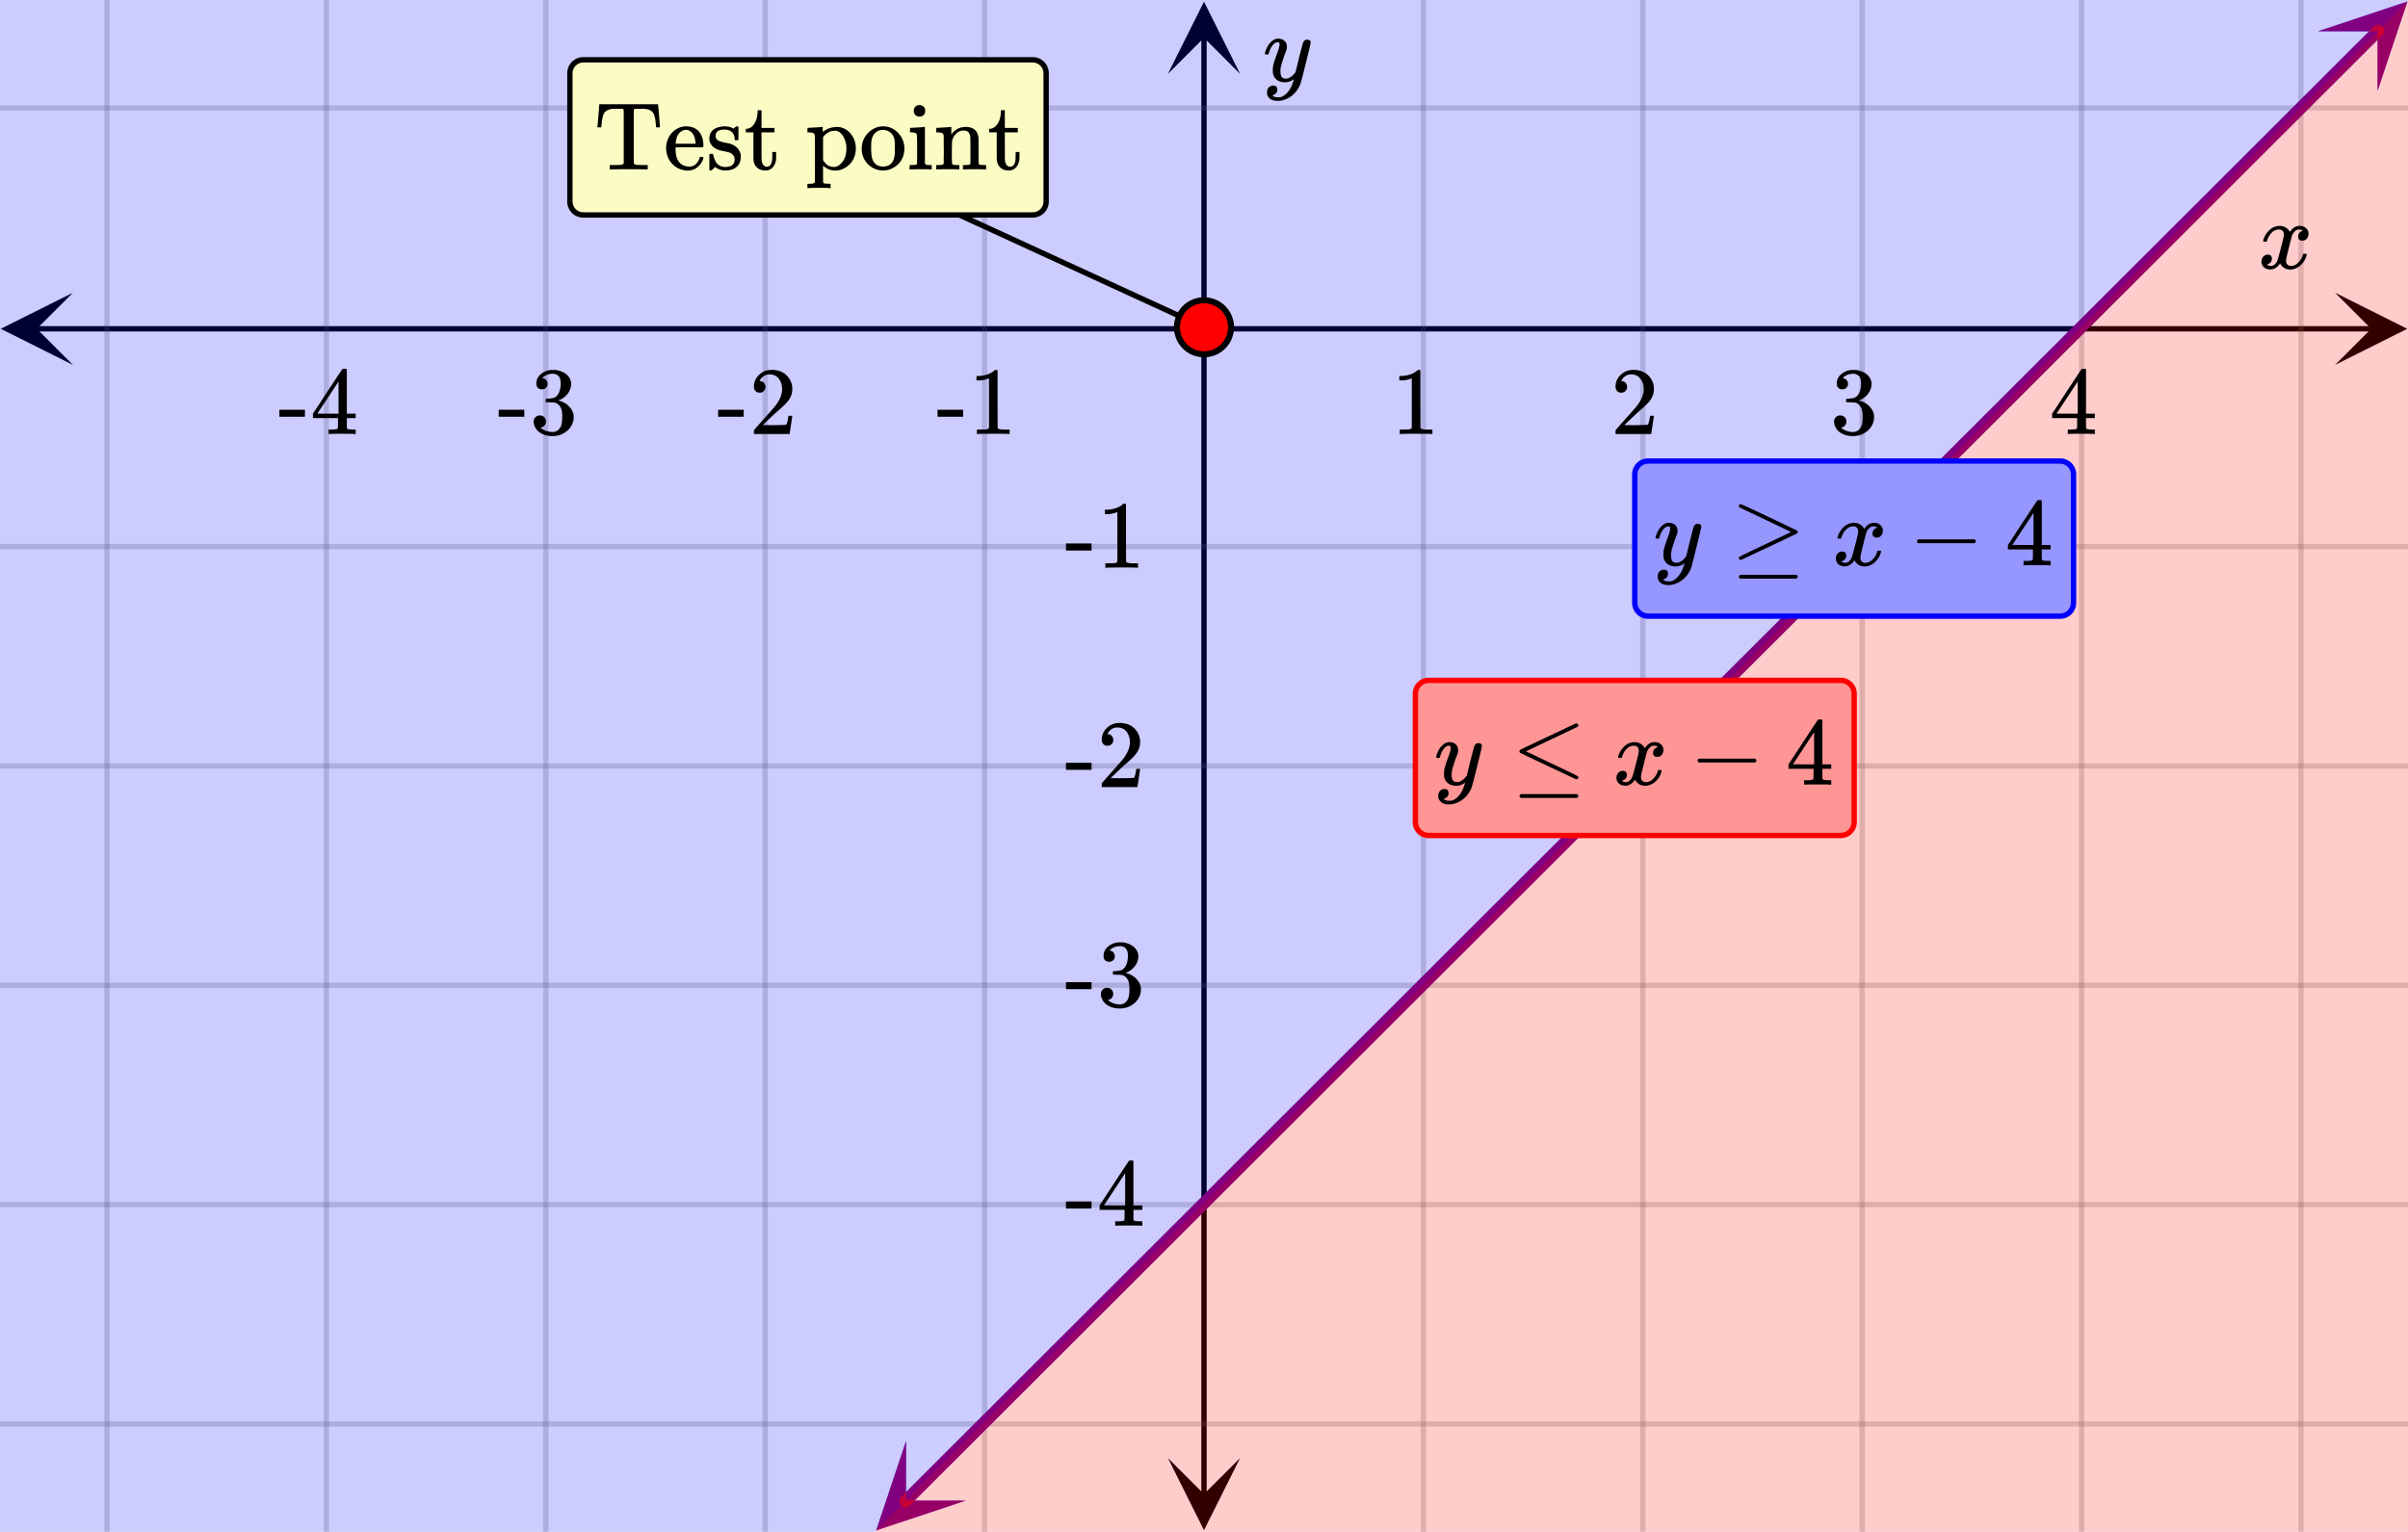 <svg xmlns="http://www.w3.org/2000/svg" width="450" height="286.359" viewBox="0 0 450 286"><defs><clipPath id="a"><path d="M.137 54.535H14V69H.137zm0 0"/></clipPath><clipPath id="b"><path d="M436.363 54.535H450V69h-13.637zm0 0"/></clipPath><clipPath id="c"><path d="M218.25 272H232v13.863h-13.75zm0 0"/></clipPath><clipPath id="d"><path d="M218.25 0H232v13.637h-13.75zm0 0"/></clipPath><clipPath id="e"><path d="M163 269h18v17h-18zm0 0"/></clipPath><clipPath id="f"><path d="M158.18 280.32l25.074-25.043 25.043 25.075-25.074 25.043zm0 0"/></clipPath><clipPath id="g"><path d="M433 0h17v17h-17zm0 0"/></clipPath><clipPath id="h"><path d="M433.184 5.664l25.074-25.039L483.3 5.699l-25.074 25.04zm0 0"/></clipPath><clipPath id="i"><path d="M163 269h18v17h-18zm0 0"/></clipPath><clipPath id="j"><path d="M158.18 280.32l25.074-25.043 25.043 25.075-25.074 25.043zm0 0"/></clipPath><clipPath id="k"><path d="M433 0h17v17h-17zm0 0"/></clipPath><clipPath id="l"><path d="M433.184 5.664l25.074-25.039L483.3 5.699l-25.074 25.04zm0 0"/></clipPath></defs><path fill="#fff" d="M0 0h450v286H0z"/><path d="M6.75 60.785h436.5v1H6.75zm0 0"/><g clip-path="url(#a)"><path d="M13.637 54.535l-13.5 6.75 13.5 6.75-6.75-6.75zm0 0"/></g><g clip-path="url(#b)"><path d="M436.363 54.535l13.5 6.75-13.5 6.75 6.75-6.75zm0 0"/></g><path d="M266 0v286M307 0v286M348 0v286M389 0v286M430 0v286M184 0v286M143 0v286M102 0v286M61 0v286M20 0v286"/><path d="M266.5 0v286c0 .277-.223.5-.5.5a.498.498 0 0 1-.5-.5V0c0-.277.223-.5.5-.5s.5.223.5.5zm41 0v286c0 .277-.223.5-.5.5a.498.498 0 0 1-.5-.5V0c0-.277.223-.5.5-.5s.5.223.5.5zm41 0v286c0 .277-.223.5-.5.5a.498.498 0 0 1-.5-.5V0c0-.277.223-.5.5-.5s.5.223.5.5zm41 0v286c0 .277-.223.5-.5.5a.498.498 0 0 1-.5-.5V0c0-.277.223-.5.5-.5s.5.223.5.5zm41 0v286c0 .277-.223.5-.5.5a.498.498 0 0 1-.5-.5V0c0-.277.223-.5.5-.5s.5.223.5.5zm-246 0v286c0 .277-.223.5-.5.5a.498.498 0 0 1-.5-.5V0c0-.277.223-.5.5-.5s.5.223.5.5zm-41 0v286c0 .277-.223.5-.5.5a.498.498 0 0 1-.5-.5V0c0-.277.223-.5.5-.5s.5.223.5.5zm-41 0v286c0 .277-.223.5-.5.5a.498.498 0 0 1-.5-.5V0c0-.277.223-.5.5-.5s.5.223.5.5zm-41 0v286c0 .277-.223.5-.5.5a.498.498 0 0 1-.5-.5V0c0-.277.223-.5.5-.5s.5.223.5.5zm-41 0v286c0 .277-.223.5-.5.5a.498.498 0 0 1-.5-.5V0c0-.277.223-.5.5-.5s.5.223.5.5zm0 0" fill="#666" fill-opacity=".251"/><path d="M224.5 279.25V6.75h1v272.5zm0 0"/><g clip-path="url(#c)"><path d="M218.25 272.363l6.75 13.5 6.75-13.5-6.75 6.75zm0 0"/></g><g clip-path="url(#d)"><path d="M218.25 13.637L225 .137l6.75 13.5-6.75-6.75zm0 0"/></g><path d="M0 20h450M0 102h450M0 143h450M0 184h450M0 225h450M0 266h450"/><path d="M0 19.5h450c.277 0 .5.223.5.5s-.223.5-.5.5H0a.498.498 0 0 1-.5-.5c0-.277.223-.5.5-.5zm0 82h450c.277 0 .5.223.5.5s-.223.5-.5.5H0a.498.498 0 0 1-.5-.5c0-.277.223-.5.5-.5zm0 41h450c.277 0 .5.223.5.5s-.223.5-.5.5H0a.498.498 0 0 1-.5-.5c0-.277.223-.5.5-.5zm0 41h450c.277 0 .5.223.5.5s-.223.5-.5.5H0a.498.498 0 0 1-.5-.5c0-.277.223-.5.5-.5zm0 41h450c.277 0 .5.223.5.5s-.223.5-.5.5H0a.498.498 0 0 1-.5-.5c0-.277.223-.5.5-.5zm0 41h450c.277 0 .5.223.5.5s-.223.5-.5.5H0a.498.498 0 0 1-.5-.5c0-.277.223-.5.5-.5zm0 0" fill="#666" fill-opacity=".251"/><path d="M168.41 279.645l1.848-1.848 1.847-1.844.793.797-.793-.797 1.848-1.844 1.844-1.847 1.848-1.844.796.797-.796-.797 3.695-3.688.797.793-.797-.793 1.847-1.847 1.848-1.844.793.797-.793-.797 1.848-1.844.793.797-.793-.797 1.847-1.843 1.844-1.848.797.797-.797-.797 3.696-3.688.796.793-.796-.793 1.847-1.847 3.696-3.688.792.797-.792-.797 1.847-1.844 1.848-1.847.793.797-.793-.797 1.844-1.844 1.847-1.844.797.797-.797-.797 1.848-1.843.797.793-.797-.793 1.848-1.848 1.847-1.844.793.797-.793-.797 1.848-1.844 1.847-1.847.793.797-.792-.797 1.843-1.844.797.797-.797-.797 3.696-3.687.796.792-.796-.792 1.847-1.848.797.797-.797-.797 1.848-1.844.793.797-.793-.797 3.695-3.687.793.793-.793-.793 1.848-1.848.793.797-.793-.797 1.844-1.844 1.847-1.844.797.793-.797-.793 1.848-1.847.797.797-.797-.797 1.848-1.844.796.797-.796-.797 3.695-3.687.793.793-.793-.793 1.848-1.848.792.797-.792-.797 1.847-1.844 1.844-1.844.797.797-.797-.797 1.848-1.843.796.793-.796-.793 1.847-1.848.797.797-.797-.797 3.696-3.688.793.793-.793-.792 1.847-1.848 1.848-1.844.793.797-.793-.797 1.848-1.844 3.69-3.691.798.797-.797-.797 3.695-3.688.797.797-.797-.797 1.848-1.843 1.848-1.848.793.797-.793-.797 3.695-3.687 1.844-1.848.796.797-.796-.797 5.543-5.531 1.847-1.848.793.797-.793-.797 5.543-5.531.793.793-.793-.793 1.844-1.848 3.695-3.687.797.793-.797-.793 1.848-1.848 5.543-5.531.793.793-.793-.793 1.844-1.848 3.695-3.688.797.797-.797-.797 1.848-1.843 1.847-1.848 3.696-3.687.793.796-.793-.796 3.691-3.692 1.848-1.844.797.797-.797-.797 1.847-1.843 1.848-1.848 3.695-3.687.793.796-.793-.796 1.848-1.844 1.848-1.848.793.797-.793-.797 1.843-1.844.797.797-.797-.797 1.848-1.843 1.848-1.848.797.797-.797-.797 3.695-3.688.793.797-.793-.797 1.848-1.843 1.847-1.848 1.848-1.844.793.797-.793-.797 1.844-1.843 1.847-1.844.797.793-.797-.793 1.848-1.848.797.797-.797-.797 3.695-3.687.793.797-.793-.797 1.848-1.848 1.848-1.844.793.797-.793-.797 1.847-1.844 3.692-3.69.797.796-.797-.797 5.543-5.531.793.793-.793-.793 1.847-1.848.793.797-.793-.797 3.696-3.687 1.843-1.848.797.797-.797-.797 5.543-5.531.797.793-.797-.793 1.848-1.848.793.797-.793-.797 5.543-5.531.793.793-.793-.793 1.844-1.848 3.695-3.687.797.797-.797-.797 1.848-1.848L403 45.352l.793.796-.793-.796 1.848-1.844.793.793-.793-.793 1.843-1.848 3.696-3.687.797.797-.797-.797 1.847-1.844 1.848-1.848 3.695-3.687.793.797-.793-.797 3.692-3.692.797.797-.797-.797 1.847-1.843.797.796-.797-.796 1.848-1.844 1.848-1.848.797.797-.797-.797 3.695-3.687.793.797-.793-.797 1.848-1.844 3.691-3.691.797.796-.797-.796 1.848-1.844 1.847-1.848 1.848-1.844.797.797-.797-.797 1.848-1.843a1.127 1.127 0 0 1 1.59 0 1.12 1.12 0 0 1 0 1.59l-1.848 1.847-1.848 1.844-.793-.797.793.797-1.847 1.844-.793-.793.793.793-1.844 1.847-3.695 3.688-.797-.797.797.797-1.848 1.844-1.848 1.847-.797-.797.797.797-3.695 3.688-.793-.797.793.797-1.848 1.843-1.844 1.848-1.847 1.844-.797-.797.797.797-1.848 1.844-1.847 1.847-.797-.797.797.797-3.696 3.688-.793-.797.793.797-1.847 1.843-3.692 3.692-.797-.797.797.797-3.695 3.687-1.848 1.848-.797-.797.797.797-1.847 1.844-.793-.797.793.797-1.848 1.844-1.848 1.847-1.847 1.844-.793-.797.793.797-1.844 1.844-1.848 1.843-1.848 1.848-.796-.797.796.797-5.542 5.531-.793-.793.793.793-1.848 1.848-.793-.797.793.797-1.848 1.844-1.844 1.844-.796-.793.796.793-1.847 1.847-.797-.797.797.797-5.543 5.531-1.848 1.848-.793-.797.793.797-3.695 3.688-1.844 1.843-.797-.793.797.793-1.848 1.848-1.847 1.844-.797-.797.797.797-1.848 1.844-1.848 1.847-.792-.797.793.797-5.543 5.531-.793-.793.793.793-1.844 1.848-3.696 3.688-.796-.797.796.797-1.847 1.843-1.848 1.848-.793-.797.793.797-3.695 3.687-.793-.793.793.793-1.844 1.848-3.695 3.688-.797-.797.797.797-1.848 1.843-1.848 1.848-1.847 1.844-.793-.797.793.797-1.848 1.844-.793-.797.793.797-1.848 1.843-1.843 1.848-.797-.797.797.797-1.848 1.844-.797-.797.797.797-1.848 1.843-1.847 1.848-.797-.797.797.797-3.696 3.688-.793-.797.793.797-1.847 1.843-3.692 3.692-.796-.797.796.797-3.695 3.687-.797-.793.797.793-1.848 1.848-1.847 1.844-.793-.797.793.797-1.848 1.843-1.848 1.848-1.847 1.844-.793-.797.793.797-1.844 1.844-1.848 1.843-1.847 1.848-.797-.797.797.797-3.696 3.687-.793-.796.793.796-1.847 1.844-1.848 1.848-.793-.797.793.797-1.848 1.844-3.69 3.691-.798-.797.797.797-5.543 5.531-1.848 1.848-.793-.797.793.797-3.695 3.687-1.844 1.844-.796-.793.796.793-1.847 1.848-3.696 3.687-.796-.797.796.797-1.847 1.848-.793-.797.793.797-3.696 3.688-.793-.797.793.797-1.847 1.843-.793-.793.793.793-1.844 1.848-.797-.797.797.797-3.695 3.687-.797-.796.797.796-1.848 1.844-.797-.793.797.793-1.848 1.848-1.847 1.844-.793-.797.793.797-1.848 1.843-.793-.797.793.797-1.848 1.848-.793-.797.793.797-1.843 1.844-1.848 1.843-.797-.796.797.796-1.848 1.844-.797-.793.797.793-1.847 1.848-1.848 1.844-.793-.797.793.797-1.848 1.843-.793-.797.793.797-1.847 1.844-.793-.793.793.793-1.844 1.848-1.848 1.844-.797-.797.797.797-1.847 1.843-.797-.797.797.797-1.848 1.848-1.848 1.844-.793-.797.793.797-3.695 3.687-.793-.793.793.793-1.848 1.848-.793-.797.793.797-1.843 1.844-1.848 1.843-.797-.797.797.797-1.848 1.844-1.847 1.848-.797-.797.797.797-3.696 3.687-1.847 1.848-.793-.797.793.797-1.848 1.844-1.844 1.843-.797-.796.797.796-1.847 1.844-1.848 1.848-1.848 1.844-.797-.797.797.797-3.695 3.687-.793-.793.793.793-1.848 1.848-1.847 1.843-.793-.796.793.796-3.692 3.692-1.847 1.844-.797-.797.797.797-1.848 1.843a1.127 1.127 0 0 1-1.59 0 1.12 1.12 0 0 1 0-1.59zm0 0" fill="#00f"/><g clip-path="url(#e)"><g clip-path="url(#f)" clip-rule="evenodd"><path d="M169.324 269.191l-5.578 16.7 16.707-5.555-11.137-.008zm0 0" fill="#00f"/></g></g><g clip-path="url(#g)"><g clip-path="url(#h)" clip-rule="evenodd"><path d="M433.184 5.664L449.89.11l-5.579 16.7.008-11.137zm0 0" fill="#00f"/></g></g><path d="M-211.387 660.547L-927.332-54.488l954.594-953.383 715.945 715.039zm0 0" fill="#00f" fill-opacity=".2"/><path d="M168.41 279.645l1.848-1.848 1.847-1.844.793.797-.793-.797 1.848-1.844 1.844-1.847 1.848-1.844.796.797-.796-.797 3.695-3.688.797.793-.797-.793 1.847-1.847 1.848-1.844.793.797-.793-.797 1.848-1.844.793.797-.793-.797 1.847-1.843 1.844-1.848.797.797-.797-.797 3.696-3.688.796.793-.796-.793 1.847-1.847 3.696-3.688.792.797-.792-.797 1.847-1.844 1.848-1.847.793.797-.793-.797 1.844-1.844 1.847-1.844.797.797-.797-.797 1.848-1.843.797.793-.797-.793 1.848-1.848 1.847-1.844.793.797-.793-.797 1.848-1.844 1.847-1.847.793.797-.792-.797 1.843-1.844.797.797-.797-.797 3.696-3.687.796.792-.796-.792 1.847-1.848.797.797-.797-.797 1.848-1.844.793.797-.793-.797 3.695-3.687.793.793-.793-.793 1.848-1.848.793.797-.793-.797 1.844-1.844 1.847-1.844.797.793-.797-.793 1.848-1.847.797.797-.797-.797 1.848-1.844.796.797-.796-.797 3.695-3.687.793.793-.793-.793 1.848-1.848.792.797-.792-.797 1.847-1.844 1.844-1.844.797.797-.797-.797 1.848-1.843.796.793-.796-.793 1.847-1.848.797.797-.797-.797 3.696-3.688.793.793-.793-.792 1.847-1.848 1.848-1.844.793.797-.793-.797 1.848-1.844 3.69-3.691.798.797-.797-.797 3.695-3.688.797.797-.797-.797 1.848-1.843 1.848-1.848.793.797-.793-.797 3.695-3.687 1.844-1.848.796.797-.796-.797 5.543-5.531 1.847-1.848.793.797-.793-.797 5.543-5.531.793.793-.793-.793 1.844-1.848 3.695-3.687.797.793-.797-.793 1.848-1.848 5.543-5.531.793.793-.793-.793 1.844-1.848 3.695-3.688.797.797-.797-.797 1.848-1.843 1.847-1.848 3.696-3.687.793.796-.793-.796 3.691-3.692 1.848-1.844.797.797-.797-.797 1.847-1.843 1.848-1.848 3.695-3.687.793.796-.793-.796 1.848-1.844 1.848-1.848.793.797-.793-.797 1.843-1.844.797.797-.797-.797 1.848-1.843 1.848-1.848.797.797-.797-.797 3.695-3.688.793.797-.793-.797 1.848-1.843 1.847-1.848 1.848-1.844.793.797-.793-.797 1.844-1.843 1.847-1.844.797.793-.797-.793 1.848-1.848.797.797-.797-.797 3.695-3.687.793.797-.793-.797 1.848-1.848 1.848-1.844.793.797-.793-.797 1.847-1.844 3.692-3.69.797.796-.797-.797 5.543-5.531.793.793-.793-.793 1.847-1.848.793.797-.793-.797 3.696-3.687 1.843-1.848.797.797-.797-.797 5.543-5.531.797.793-.797-.793 1.848-1.848.793.797-.793-.797 5.543-5.531.793.793-.793-.793 1.844-1.848 3.695-3.687.797.797-.797-.797 1.848-1.848L403 45.352l.793.796-.793-.796 1.848-1.844.793.793-.793-.793 1.843-1.848 3.696-3.687.797.797-.797-.797 1.847-1.844 1.848-1.848 3.695-3.687.793.797-.793-.797 3.692-3.692.797.797-.797-.797 1.847-1.843.797.796-.797-.796 1.848-1.844 1.848-1.848.797.797-.797-.797 3.695-3.687.793.797-.793-.797 1.848-1.844 3.691-3.691.797.796-.797-.796 1.848-1.844 1.847-1.848 1.848-1.844.797.797-.797-.797 1.848-1.843a1.127 1.127 0 0 1 1.59 0 1.12 1.12 0 0 1 0 1.59l-1.848 1.847-1.848 1.844-.793-.797.793.797-1.847 1.844-.793-.793.793.793-1.844 1.847-3.695 3.688-.797-.797.797.797-1.848 1.844-1.848 1.847-.797-.797.797.797-3.695 3.688-.793-.797.793.797-1.848 1.843-1.844 1.848-1.847 1.844-.797-.797.797.797-1.848 1.844-1.847 1.847-.797-.797.797.797-3.696 3.688-.793-.797.793.797-1.847 1.843-3.692 3.692-.797-.797.797.797-3.695 3.687-1.848 1.848-.797-.797.797.797-1.847 1.844-.793-.797.793.797-1.848 1.844-1.848 1.847-1.847 1.844-.793-.797.793.797-1.844 1.844-1.848 1.843-1.848 1.848-.796-.797.796.797-5.542 5.531-.793-.793.793.793-1.848 1.848-.793-.797.793.797-1.848 1.844-1.844 1.844-.796-.793.796.793-1.847 1.847-.797-.797.797.797-5.543 5.531-1.848 1.848-.793-.797.793.797-3.695 3.688-1.844 1.843-.797-.793.797.793-1.848 1.848-1.847 1.844-.797-.797.797.797-1.848 1.844-1.848 1.847-.792-.797.793.797-5.543 5.531-.793-.793.793.793-1.844 1.848-3.696 3.688-.796-.797.796.797-1.847 1.843-1.848 1.848-.793-.797.793.797-3.695 3.687-.793-.793.793.793-1.844 1.848-3.695 3.688-.797-.797.797.797-1.848 1.843-1.848 1.848-1.847 1.844-.793-.797.793.797-1.848 1.844-.793-.797.793.797-1.848 1.843-1.843 1.848-.797-.797.797.797-1.848 1.844-.797-.797.797.797-1.848 1.843-1.847 1.848-.797-.797.797.797-3.696 3.688-.793-.797.793.797-1.847 1.843-3.692 3.692-.796-.797.796.797-3.695 3.687-.797-.793.797.793-1.848 1.848-1.847 1.844-.793-.797.793.797-1.848 1.843-1.848 1.848-1.847 1.844-.793-.797.793.797-1.844 1.844-1.848 1.843-1.847 1.848-.797-.797.797.797-3.696 3.687-.793-.796.793.796-1.847 1.844-1.848 1.848-.793-.797.793.797-1.848 1.844-3.69 3.691-.798-.797.797.797-5.543 5.531-1.848 1.848-.793-.797.793.797-3.695 3.687-1.844 1.844-.796-.793.796.793-1.847 1.848-3.696 3.687-.796-.797.796.797-1.847 1.848-.793-.797.793.797-3.696 3.688-.793-.797.793.797-1.847 1.843-.793-.793.793.793-1.844 1.848-.797-.797.797.797-3.695 3.687-.797-.796.797.796-1.848 1.844-.797-.793.797.793-1.848 1.848-1.847 1.844-.793-.797.793.797-1.848 1.843-.793-.797.793.797-1.848 1.848-.793-.797.793.797-1.843 1.844-1.848 1.843-.797-.796.797.796-1.848 1.844-.797-.793.797.793-1.847 1.848-1.848 1.844-.793-.797.793.797-1.848 1.843-.793-.797.793.797-1.847 1.844-.793-.793.793.793-1.844 1.848-1.848 1.844-.797-.797.797.797-1.847 1.843-.797-.797.797.797-1.848 1.848-1.848 1.844-.793-.797.793.797-3.695 3.687-.793-.793.793.793-1.848 1.848-.793-.797.793.797-1.843 1.844-1.848 1.843-.797-.797.797.797-1.848 1.844-1.847 1.848-.797-.797.797.797-3.696 3.687-1.847 1.848-.793-.797.793.797-1.848 1.844-1.844 1.843-.797-.796.797.796-1.847 1.844-1.848 1.848-1.848 1.844-.797-.797.797.797-3.695 3.687-.793-.793.793.793-1.848 1.848-1.847 1.843-.793-.796.793.796-3.692 3.692-1.847 1.844-.797-.797.797.797-1.848 1.843a1.127 1.127 0 0 1-1.59 0 1.12 1.12 0 0 1 0-1.59zm0 0" fill="red" fill-opacity=".502"/><g clip-path="url(#i)"><g clip-path="url(#j)" clip-rule="evenodd"><path d="M169.324 269.191l-5.578 16.7 16.707-5.555-11.137-.008zm0 0" fill="red" fill-opacity=".502"/></g></g><g clip-path="url(#k)"><g clip-path="url(#l)" clip-rule="evenodd"><path d="M433.184 5.664L449.89.11l-5.579 16.7.008-11.137zm0 0" fill="red" fill-opacity=".502"/></g></g><path d="M-211.387 660.547l715.946 715.039 954.593-953.383-715.945-715.035zm0 0" fill="red" fill-opacity=".2"/><path d="M224.79 61.46l-74-34 .42-.92 74 34zm0 0"/><path d="M230.05 61a5.051 5.051 0 1 1-10.102-.001 5.051 5.051 0 0 1 10.103.001zm0 0" fill="red" stroke-width="1.125" stroke="#000"/><path d="M423.047 45c-.074-.074-.11-.14-.11-.203.051-.324.239-.738.563-1.25.563-.844 1.27-1.332 2.125-1.469.168-.02.293-.031.375-.031.418 0 .8.105 1.156.32.356.215.61.48.766.805.156-.2.254-.324.297-.375.437-.5.949-.75 1.531-.75.488 0 .887.14 1.195.422.309.281.461.625.461 1.031 0 .375-.105.688-.32.938-.215.25-.492.374-.836.374a.814.814 0 0 1-.563-.195.67.67 0 0 1-.218-.523c0-.551.3-.934.906-1.14 0-.013-.066-.052-.203-.126-.113-.074-.285-.11-.516-.11a.936.936 0 0 0-.344.048c-.457.187-.796.582-1.015 1.187-.031.094-.203.762-.516 2.008-.312 1.246-.48 1.945-.5 2.102a2.243 2.243 0 0 0-.062.53c0 .294.082.52.25.688.168.168.39.25.672.25.5 0 .957-.215 1.367-.64.41-.426.691-.895.836-1.407.031-.125.066-.195.101-.21.035-.016.133-.024.29-.024.23 0 .343.047.343.14 0 .012-.015.079-.047.204-.199.738-.613 1.386-1.25 1.937-.562.45-1.156.672-1.781.672-.844 0-1.48-.379-1.906-1.14-.356.542-.801.902-1.344 1.078a1.76 1.76 0 0 1-.469.047c-.687 0-1.176-.25-1.469-.75a1.322 1.322 0 0 1-.187-.72c0-.355.11-.66.328-.913a1.05 1.05 0 0 1 .828-.383c.52 0 .781.254.781.766 0 .437-.214.761-.64.968-.02.012-.05.024-.086.04a1.046 1.046 0 0 0-.094.046c-.027.016-.043.024-.055.024l-.046.015c0 .032.09.082.265.157.145.062.301.093.469.093.438 0 .813-.27 1.125-.812.125-.219.355-1 .688-2.344.074-.27.152-.574.242-.914.09-.34.152-.598.195-.773.043-.176.066-.286.078-.329.063-.324.094-.558.094-.703 0-.281-.078-.508-.235-.68-.156-.171-.375-.257-.656-.257-.543 0-1.011.207-1.406.625a3.462 3.462 0 0 0-.828 1.437c-.02.106-.047.168-.078.188-.031.02-.13.031-.297.031zm0 0M267.484 80.95h.204v-.829h-1.063c-.594 0-.984-.094-1.172-.266l-.015-5.406v-5.39a.496.496 0 0 0-.313-.094c-.11 0-.188.015-.203.047a2.646 2.646 0 0 1-.563.422c-.671.406-1.515.64-2.515.671h-.344v.829h.344c.672 0 1.297-.125 1.844-.344a.653.653 0 0 1 .14-.047v9.312c-.187.125-.328.204-.422.22-.203.03-.656.046-1.36.046h-.468v.828h.219c.203-.031 1.156-.047 2.828-.047 1.703 0 2.656.016 2.86.047zm0 0M302.984 73.23c.329 0 .579-.109.782-.328.203-.203.296-.453.296-.75a1.13 1.13 0 0 0-.28-.765.907.907 0 0 0-.735-.328c-.047 0-.078 0-.078-.016s.015-.047.047-.11c.046-.078.078-.14.109-.187.438-.625 1-.937 1.688-.937.75 0 1.328.265 1.734.796.422.532.625 1.204.625 1.985 0 .922-.39 1.922-1.203 3.015-.375.47-1.219 1.422-2.516 2.875-1 1.125-1.5 1.704-1.515 1.72-.032.03-.032.171-.032.405v.344h6.672v-.047l.5-3.297v-.062h-.719v.062c-.109.672-.203 1.094-.25 1.22-.062.234-.125.359-.171.374-.125.063-1.125.094-3.016.094l-1.36-.016 1.063-1.015a46.51 46.51 0 0 1 1.797-1.657c1.015-.875 1.703-1.562 2.031-2.062.422-.61.625-1.266.625-1.969 0-.172 0-.375-.031-.594a3.58 3.58 0 0 0-1.25-2.187c-.672-.563-1.531-.828-2.563-.828-.921 0-1.703.297-2.359.922-.64.61-.969 1.36-.969 2.218 0 .313.094.579.281.797.188.22.454.328.797.328zm0 0M344.281 72.605c.313 0 .578-.093.766-.296a.944.944 0 0 0 .297-.72c0-.265-.078-.5-.235-.702-.171-.203-.359-.328-.609-.344-.047-.016-.094-.031-.125-.031l.063-.078c.03-.047.078-.094.14-.157.063-.047.11-.093.156-.109.454-.328.985-.484 1.594-.484.313 0 .594.078.844.25.422.265.625.78.625 1.562 0 .734-.14 1.36-.406 1.875-.282.531-.688.828-1.22.89-.358.063-.702.094-1.03.094-.032 0-.063.016-.094.063-.047.031-.063.125-.063.266 0 .156.016.25.047.28l.047.048.75.015c.563.016.922.047 1.11.125.765.391 1.14 1.141 1.14 2.282v.359c0 .828-.094 1.422-.297 1.828-.344.625-.844.953-1.5.953a3.368 3.368 0 0 1-2.234-.812l.125-.032a1.115 1.115 0 0 0 .875-1.125c0-.328-.11-.593-.328-.812a1.184 1.184 0 0 0-.828-.313c-.313 0-.579.094-.797.313-.235.203-.344.484-.344.812 0 .344.063.641.188.891.218.563.625 1.016 1.234 1.344.625.344 1.328.5 2.11.5.812 0 1.53-.203 2.187-.594.656-.406 1.125-.906 1.422-1.531.218-.453.343-.922.343-1.422 0-.703-.265-1.328-.765-1.89a3.803 3.803 0 0 0-1.844-1.141 1.201 1.201 0 0 1-.188-.063c-.062-.015-.062-.031 0-.047a3.69 3.69 0 0 0 1.641-1.203c.438-.562.672-1.187.672-1.906 0-.203-.031-.36-.063-.484-.203-.72-.703-1.297-1.5-1.688a4.456 4.456 0 0 0-1.203-.375c-.109-.016-.375-.016-.796-.016h-.266a3.503 3.503 0 0 0-1.875.813c-.531.469-.797 1.031-.797 1.719 0 .328.078.593.266.797.187.203.453.296.765.296zm0 0M391.313 80.95h.171v-.829h-.53c-.579-.016-.923-.062-1.017-.14a.417.417 0 0 1-.109-.22V77.98h1.656v-.828h-1.656v-8.28l-.11-.11h-.327c-.235 0-.36.015-.375.031-.032.016-.954 1.406-2.797 4.203l-2.719 4.156v.828h4.672v.891c0 .625-.016.953-.016.984-.062.094-.125.157-.219.172-.125.047-.437.078-.953.094h-.562v.828h.156c.172-.031.985-.047 2.422-.047 1.375 0 2.156.016 2.313.047zm-3.032-3.798h-1.984l-1.969-.015 3.953-6zm0 0M175.203 77.73h4.781v-1.312h-4.78zm13.266 3.22h.203v-.829h-1.063c-.593 0-.984-.094-1.172-.266l-.015-5.406v-5.39a.496.496 0 0 0-.313-.094c-.109 0-.187.015-.203.047a2.646 2.646 0 0 1-.562.422c-.672.406-1.516.64-2.516.671h-.344v.829h.344c.672 0 1.297-.125 1.844-.344a.653.653 0 0 1 .14-.047v9.312c-.187.125-.328.204-.421.22-.203.03-.657.046-1.36.046h-.469v.828h.22c.202-.031 1.155-.047 2.827-.047 1.703 0 2.657.016 2.86.047zm0 0M134.203 77.73h4.781v-1.312h-4.78zm7.766-4.5c.328 0 .578-.109.781-.328.203-.203.297-.453.297-.75a1.13 1.13 0 0 0-.281-.765.907.907 0 0 0-.735-.328c-.047 0-.078 0-.078-.016s.016-.047.047-.11c.047-.078.078-.14.11-.187.437-.625 1-.937 1.687-.937.75 0 1.328.265 1.734.796.422.532.625 1.204.625 1.985 0 .922-.39 1.922-1.203 3.015-.375.47-1.219 1.422-2.516 2.875-1 1.125-1.5 1.704-1.515 1.72-.031.03-.031.171-.031.405v.344h6.672v-.047l.5-3.297v-.062h-.72v.062c-.109.672-.202 1.094-.25 1.22-.062.234-.124.359-.171.374-.125.063-1.125.094-3.016.094l-1.36-.016 1.063-1.015a46.51 46.51 0 0 1 1.797-1.657c1.016-.875 1.703-1.562 2.031-2.062.422-.61.625-1.266.625-1.969 0-.172 0-.375-.03-.594a3.58 3.58 0 0 0-1.25-2.187c-.673-.563-1.532-.828-2.563-.828-.922 0-1.703.297-2.36.922-.64.61-.968 1.36-.968 2.218 0 .313.093.579.28.797.188.22.454.328.798.328zm0 0M93.203 77.73h4.781v-1.312h-4.78zm8.063-5.125c.312 0 .578-.093.765-.296a.944.944 0 0 0 .297-.72c0-.265-.078-.5-.234-.702-.172-.203-.36-.328-.61-.344-.046-.016-.093-.031-.125-.031l.063-.078c.031-.047.078-.094.14-.157.063-.047.11-.093.157-.109.453-.328.984-.484 1.594-.484.312 0 .593.078.843.25.422.265.625.78.625 1.562 0 .734-.14 1.36-.406 1.875-.281.531-.688.828-1.219.89-.36.063-.703.094-1.031.094-.031 0-.063.016-.094.063-.047.031-.062.125-.062.266 0 .156.015.25.047.28l.046.048.75.015c.563.016.922.047 1.11.125.766.391 1.14 1.141 1.14 2.282v.359c0 .828-.093 1.422-.296 1.828-.344.625-.844.953-1.5.953a3.368 3.368 0 0 1-2.235-.812l.125-.032a1.115 1.115 0 0 0 .875-1.125c0-.328-.11-.593-.328-.812a1.184 1.184 0 0 0-.828-.313c-.313 0-.578.094-.797.313-.234.203-.344.484-.344.812 0 .344.063.641.188.891.219.563.625 1.016 1.234 1.344.625.344 1.328.5 2.11.5.812 0 1.53-.203 2.187-.594.656-.406 1.125-.906 1.422-1.531.219-.453.344-.922.344-1.422 0-.703-.266-1.328-.766-1.89a3.803 3.803 0 0 0-1.844-1.141 1.201 1.201 0 0 1-.187-.063c-.063-.015-.063-.031 0-.047a3.69 3.69 0 0 0 1.64-1.203c.438-.562.672-1.187.672-1.906 0-.203-.03-.36-.062-.484-.203-.72-.703-1.297-1.5-1.688a4.456 4.456 0 0 0-1.203-.375c-.11-.016-.375-.016-.797-.016h-.266a3.503 3.503 0 0 0-1.875.813c-.531.469-.797 1.031-.797 1.719 0 .328.079.593.266.797.188.203.453.296.766.296zm0 0M52.203 77.73h4.781v-1.312h-4.78zm14.094 3.22h.172v-.829h-.531c-.579-.016-.922-.062-1.016-.14a.417.417 0 0 1-.11-.22V77.98h1.657v-.828h-1.656v-8.28l-.11-.11h-.328c-.234 0-.36.015-.375.031-.031.016-.953 1.406-2.797 4.203l-2.719 4.156v.828h4.672v.891c0 .625-.015.953-.015.984-.063.094-.125.157-.22.172-.124.047-.437.078-.952.094h-.563v.828h.157c.171-.031.984-.047 2.421-.047 1.375 0 2.157.016 2.313.047zm-3.031-3.798H61.28l-1.968-.015 3.953-6zm0 0M244.313 7.234c.175 0 .324.047.445.141.12.094.18.219.18.375s-.293 1.418-.883 3.781c-.59 2.364-.926 3.66-1.008 3.89a4.988 4.988 0 0 1-.938 1.626c-.425.5-.922.89-1.484 1.172-.645.312-1.25.468-1.813.468-.917 0-1.535-.285-1.859-.859-.113-.168-.172-.406-.172-.719 0-.406.11-.722.328-.953.262-.23.528-.343.797-.343.531 0 .797.25.797.75 0 .449-.207.769-.625.968a.84.84 0 0 1-.101.055c-.036.016-.067.027-.086.039a.093.093 0 0 1-.047.016l-.063.03c.043.063.168.142.375.235.2.063.39.094.578.094h.141c.207 0 .363-.012.469-.031.457-.137.89-.442 1.297-.922.406-.48.718-1.05.937-1.719.137-.394.203-.629.203-.703 0-.012-.011-.008-.039.008a.534.534 0 0 0-.101.086c-.45.324-.942.484-1.485.484-.613 0-1.12-.144-1.515-.437-.395-.293-.653-.704-.766-1.235a5.999 5.999 0 0 1-.016-.57c0-.285.012-.508.032-.664.082-.512.359-1.39.828-2.64.261-.708.39-1.204.39-1.485 0-.168-.011-.285-.039-.352-.027-.066-.097-.101-.21-.101h-.094c-.27 0-.532.129-.782.39-.386.387-.683.957-.89 1.72a.197.197 0 0 1-.016.062.288.288 0 0 1-.023.054l-.024.032c-.011.015-.031.023-.062.023h-.485c-.074-.074-.109-.129-.109-.164s.02-.121.063-.258c.25-.844.625-1.496 1.125-1.953.406-.387.832-.578 1.28-.578.5 0 .903.137 1.204.414.3.277.453.66.453 1.148-.02.23-.035.356-.047.375 0 .075-.094.332-.281.782-.488 1.332-.781 2.308-.875 2.921a4.09 4.09 0 0 0-.016.422c0 .457.07.809.211 1.047.14.239.403.36.79.36.28 0 .542-.075.788-.22.246-.144.43-.284.555-.421.125-.137.285-.324.484-.563 0-.011.028-.132.086-.367.059-.234.145-.586.258-1.054.113-.47.223-.918.328-1.344.457-1.793.715-2.735.766-2.828.156-.324.41-.485.766-.485zm0 0M199.203 102.73h4.781v-1.312h-4.78zm13.266 3.22h.203v-.829h-1.063c-.593 0-.984-.094-1.172-.266l-.015-5.406v-5.39a.496.496 0 0 0-.313-.094c-.109 0-.187.015-.203.047a2.646 2.646 0 0 1-.562.422c-.672.406-1.516.64-2.516.671h-.344v.829h.344c.672 0 1.297-.125 1.844-.344a.653.653 0 0 1 .14-.047v9.312c-.187.125-.328.204-.421.22-.203.03-.657.046-1.36.046h-.469v.828h.22c.202-.031 1.155-.047 2.827-.047 1.703 0 2.657.016 2.86.047zm0 0M199.203 143.73h4.781v-1.312h-4.78zm7.766-4.5c.328 0 .578-.109.781-.328.203-.203.297-.453.297-.75a1.13 1.13 0 0 0-.281-.765.907.907 0 0 0-.735-.328c-.047 0-.078 0-.078-.016s.016-.047.047-.11c.047-.078.078-.14.11-.187.437-.625 1-.937 1.687-.937.75 0 1.328.265 1.734.796.422.532.625 1.204.625 1.985 0 .922-.39 1.922-1.203 3.015-.375.47-1.219 1.422-2.516 2.875-1 1.125-1.5 1.704-1.515 1.72-.031.03-.031.171-.031.405v.344h6.672v-.047l.5-3.297v-.062h-.72v.062c-.109.672-.202 1.094-.25 1.22-.062.234-.124.359-.171.374-.125.063-1.125.094-3.016.094l-1.36-.016 1.063-1.015a46.51 46.51 0 0 1 1.797-1.657c1.016-.875 1.703-1.562 2.031-2.062.422-.61.625-1.266.625-1.969 0-.172 0-.375-.03-.594a3.58 3.58 0 0 0-1.25-2.187c-.673-.563-1.532-.828-2.563-.828-.922 0-1.703.297-2.36.922-.64.61-.968 1.36-.968 2.218 0 .313.093.579.28.797.188.22.454.328.798.328zm0 0M199.203 184.73h4.781v-1.312h-4.78zm8.063-5.125c.312 0 .578-.093.765-.296a.944.944 0 0 0 .297-.72c0-.265-.078-.5-.234-.702-.172-.203-.36-.328-.61-.344-.047-.016-.093-.031-.125-.031l.063-.078c.031-.047.078-.094.14-.157.063-.047.11-.093.157-.109.453-.328.984-.484 1.594-.484.312 0 .593.078.843.25.422.265.625.78.625 1.562 0 .734-.14 1.36-.406 1.875-.281.531-.688.828-1.219.89-.36.063-.703.094-1.031.094-.031 0-.063.016-.094.063-.047.031-.062.125-.062.266 0 .156.015.25.047.28l.047.048.75.015c.562.016.921.047 1.109.125.766.391 1.14 1.141 1.14 2.282v.359c0 .828-.093 1.422-.296 1.828-.344.625-.844.953-1.5.953a3.368 3.368 0 0 1-2.235-.812l.125-.032a1.115 1.115 0 0 0 .875-1.125c0-.328-.11-.593-.328-.812a1.184 1.184 0 0 0-.828-.313c-.313 0-.578.094-.797.313-.234.203-.344.484-.344.812 0 .344.063.641.188.891.219.563.625 1.016 1.234 1.344.625.344 1.328.5 2.11.5.812 0 1.53-.203 2.187-.594.656-.406 1.125-.906 1.422-1.531.219-.453.344-.922.344-1.422 0-.703-.266-1.328-.766-1.89a3.803 3.803 0 0 0-1.844-1.141 1.201 1.201 0 0 1-.187-.063c-.063-.015-.063-.031 0-.047a3.69 3.69 0 0 0 1.64-1.203c.438-.562.672-1.187.672-1.906 0-.203-.03-.36-.062-.484-.203-.72-.703-1.297-1.5-1.688a4.456 4.456 0 0 0-1.203-.375c-.11-.016-.375-.016-.797-.016h-.266a3.503 3.503 0 0 0-1.875.813c-.531.469-.797 1.031-.797 1.719 0 .328.078.593.266.797.188.203.453.296.766.296zm0 0M199.203 225.73h4.781v-1.312h-4.78zm14.094 3.22h.172v-.829h-.531c-.579-.016-.922-.062-1.016-.14a.417.417 0 0 1-.11-.22V225.98h1.657v-.828h-1.656v-8.28l-.11-.11h-.328c-.234 0-.36.015-.375.031-.031.016-.953 1.406-2.797 4.203l-2.719 4.156v.828h4.672v.891c0 .625-.015.953-.015.984-.063.094-.125.157-.22.172-.124.047-.437.078-.952.094h-.563v.828h.156c.172-.031.985-.047 2.422-.047 1.375 0 2.157.016 2.313.047zm-3.031-3.798h-1.985l-1.969-.015 3.954-6zm0 0"/><path d="M308 85.5h77a3 3 0 0 1 3 3v24a3 3 0 0 1-3 3h-77a3 3 0 0 1-3-3v-24a3 3 0 0 1 3-3zm1 2h75c1.105 0 2 .895 2 2v22c0 1.105-.895 2-2 2h-75c-1.105 0-2-.895-2-2v-22c0-1.105.895-2 2-2zm0 0" fill-rule="evenodd" fill="#00f"/><path d="M308 86.5h77c1.105 0 2 .895 2 2v24c0 1.105-.895 2-2 2h-77c-1.105 0-2-.895-2-2v-24c0-1.105.895-2 2-2zm0 0" fill-rule="evenodd" fill="#9696ff"/><path d="M317.313 97.734c.175 0 .324.047.445.141.12.094.18.219.18.375s-.293 1.418-.883 3.781c-.59 2.364-.926 3.66-1.008 3.89a4.988 4.988 0 0 1-.938 1.626c-.425.5-.921.89-1.484 1.172-.645.312-1.25.469-1.813.469-.917 0-1.535-.286-1.859-.86-.113-.168-.172-.406-.172-.719 0-.406.11-.722.328-.953.262-.23.528-.344.797-.344.531 0 .797.25.797.75 0 .45-.207.77-.625.97a.84.84 0 0 1-.101.054c-.036.016-.067.027-.086.039a.093.093 0 0 1-.047.016l-.063.03c.043.063.168.141.375.235.2.063.39.094.578.094h.141c.207 0 .363-.012.469-.031.457-.137.89-.442 1.297-.922.406-.48.718-1.05.937-1.719.137-.394.203-.629.203-.703 0-.012-.011-.008-.039.008a.534.534 0 0 0-.101.086c-.45.324-.942.484-1.485.484-.613 0-1.12-.144-1.515-.437-.395-.293-.653-.704-.766-1.235a5.999 5.999 0 0 1-.016-.57c0-.285.012-.508.032-.664.082-.512.359-1.39.828-2.64.261-.708.39-1.204.39-1.485 0-.168-.011-.285-.039-.352-.027-.066-.097-.101-.21-.101h-.094c-.27 0-.532.129-.782.39-.386.387-.683.957-.89 1.72a.197.197 0 0 1-.016.062.288.288 0 0 1-.023.054l-.024.032c-.011.015-.031.023-.062.023h-.485c-.074-.074-.109-.129-.109-.164s.02-.121.063-.258c.25-.844.625-1.496 1.125-1.953.406-.387.832-.578 1.28-.578.5 0 .903.137 1.204.414.3.277.453.66.453 1.148-.02.23-.035.356-.047.375 0 .075-.094.332-.281.782-.488 1.332-.781 2.308-.875 2.921a4.09 4.09 0 0 0-.016.422c0 .457.07.809.211 1.047.14.239.403.36.79.36.28 0 .542-.075.788-.22.246-.144.43-.284.555-.421.125-.137.285-.324.484-.563 0-.011.028-.132.086-.367.059-.234.145-.586.258-1.054.113-.47.223-.918.328-1.344.457-1.793.715-2.734.766-2.828.156-.324.41-.485.765-.485zm0 0M324.953 94.406a.33.33 0 0 0 .125.266l9.64 4.594-4.452 2.125c-3.47 1.64-5.22 2.484-5.266 2.546a.47.47 0 0 0-.047.188c0 .219.11.344.313.36h.109l5.188-2.438a657.707 657.707 0 0 0 5.265-2.5.343.343 0 0 0 .125-.281.334.334 0 0 0-.125-.266c-.015-.016-.875-.422-2.594-1.25-1.718-.828-3.453-1.64-5.218-2.469-1.75-.828-2.688-1.234-2.782-1.234-.078 0-.14.047-.203.125a.584.584 0 0 0-.078.234zm.016 13.219c0 .156.078.281.25.36h10.453c.187-.094.281-.22.281-.36 0-.156-.094-.281-.297-.36h-10.422c-.171.11-.265.235-.265.36zm0 0M343.5 100.5c-.074-.074-.11-.14-.11-.203.051-.324.239-.738.563-1.25.563-.844 1.27-1.332 2.125-1.469.168-.02.293-.031.375-.031.418 0 .8.105 1.156.32.356.215.61.48.766.805.156-.2.254-.324.297-.375.437-.5.95-.75 1.531-.75.488 0 .887.14 1.195.422.309.281.461.625.461 1.031 0 .375-.105.688-.32.938-.215.25-.492.374-.836.374a.814.814 0 0 1-.562-.195.67.67 0 0 1-.22-.523c0-.551.302-.934.907-1.14 0-.013-.066-.052-.203-.126-.113-.074-.285-.11-.516-.11a.936.936 0 0 0-.343.048c-.457.187-.797.582-1.016 1.187-.031.094-.203.762-.516 2.008-.312 1.246-.48 1.945-.5 2.102a2.243 2.243 0 0 0-.062.53c0 .294.082.52.25.688.168.168.39.25.672.25.5 0 .957-.215 1.367-.64.41-.426.691-.895.836-1.407.031-.125.066-.195.101-.21.036-.016.133-.024.29-.024.23 0 .343.047.343.14 0 .012-.015.079-.047.204-.199.738-.613 1.386-1.25 1.937-.562.45-1.156.672-1.78.672-.845 0-1.481-.379-1.907-1.14-.356.542-.8.902-1.344 1.078a1.76 1.76 0 0 1-.469.046c-.687 0-1.175-.25-1.468-.75a1.322 1.322 0 0 1-.188-.718c0-.356.11-.66.328-.914a1.05 1.05 0 0 1 .828-.383c.52 0 .782.254.782.766 0 .437-.215.761-.641.968-.02.012-.05.024-.086.04a1.046 1.046 0 0 0-.094.046c-.027.016-.043.024-.054.024l-.047.015c0 .031.09.082.265.156.145.063.301.094.47.094.437 0 .812-.27 1.124-.812.125-.219.356-1 .688-2.344.074-.27.152-.574.242-.914.09-.34.152-.598.195-.773.043-.176.067-.286.078-.329.063-.324.094-.558.094-.703 0-.281-.078-.508-.234-.68-.157-.171-.375-.257-.657-.257-.543 0-1.011.207-1.406.625a3.462 3.462 0 0 0-.828 1.437c-.02.106-.047.168-.078.188-.031.02-.129.031-.297.031zm0 0M358.25 101c0 .156.078.281.25.36h10.453c.188-.094.281-.22.281-.36 0-.14-.093-.266-.28-.36H358.5c-.172.079-.25.204-.25.36zm0 0M383.047 105.5h.172v-.828h-.531c-.579-.016-.922-.063-1.016-.14a.417.417 0 0 1-.11-.22V102.531h1.657v-.828h-1.656v-8.281l-.11-.11h-.328c-.234 0-.36.016-.375.032-.031.015-.953 1.406-2.797 4.203l-2.719 4.156v.828h4.672v.89c0 .626-.015.954-.015.985-.063.094-.125.156-.22.172-.124.047-.437.078-.952.094h-.563v.828h.156c.172-.031.985-.047 2.422-.047 1.375 0 2.157.016 2.313.047zm-3.031-3.797h-1.985l-1.969-.016 3.954-6zm0 0"/><path d="M267 126.5h77a3 3 0 0 1 3 3v24a3 3 0 0 1-3 3h-77a3 3 0 0 1-3-3v-24a3 3 0 0 1 3-3zm1 2h75c1.105 0 2 .895 2 2v22c0 1.105-.895 2-2 2h-75c-1.105 0-2-.895-2-2v-22c0-1.105.895-2 2-2zm0 0" fill-rule="evenodd" fill="red"/><path d="M267 127.5h77c1.105 0 2 .895 2 2v24c0 1.105-.895 2-2 2h-77c-1.105 0-2-.895-2-2v-24c0-1.105.895-2 2-2zm0 0" fill-rule="evenodd" fill="#ff9696"/><path d="M276.313 138.734c.175 0 .324.047.445.141.12.094.18.219.18.375s-.293 1.418-.883 3.781c-.59 2.364-.926 3.66-1.008 3.89a4.988 4.988 0 0 1-.938 1.626c-.425.5-.921.89-1.484 1.172-.645.312-1.25.469-1.813.469-.917 0-1.535-.286-1.859-.86-.113-.168-.172-.406-.172-.719 0-.406.11-.722.328-.953.262-.23.528-.344.797-.344.531 0 .797.25.797.75 0 .45-.207.77-.625.97a.84.84 0 0 1-.101.054c-.036.016-.067.027-.086.039a.093.093 0 0 1-.047.016l-.063.03c.043.063.168.142.375.235.2.063.39.094.578.094h.141c.207 0 .363-.012.469-.031.457-.137.89-.442 1.297-.922.406-.48.718-1.05.937-1.719.137-.394.203-.629.203-.703 0-.012-.011-.008-.039.008a.534.534 0 0 0-.101.086c-.45.324-.942.484-1.485.484-.613 0-1.12-.144-1.515-.437-.395-.293-.653-.703-.766-1.235a5.999 5.999 0 0 1-.016-.57c0-.285.012-.508.032-.664.082-.512.359-1.39.828-2.64.261-.708.39-1.204.39-1.485 0-.168-.011-.285-.039-.352-.027-.066-.097-.101-.21-.101h-.094c-.27 0-.532.129-.782.39-.386.387-.683.957-.89 1.72a.197.197 0 0 1-.016.062.288.288 0 0 1-.023.054l-.024.032c-.011.015-.031.023-.062.023h-.485c-.074-.074-.109-.129-.109-.164s.02-.121.063-.258c.25-.844.625-1.496 1.125-1.953.406-.387.832-.578 1.28-.578.5 0 .903.137 1.204.414.3.277.453.66.453 1.148-.02.23-.035.356-.047.375 0 .075-.094.332-.281.782-.488 1.332-.781 2.308-.875 2.922a4.09 4.09 0 0 0-.016.421c0 .457.07.809.211 1.047.14.239.403.36.79.36.28 0 .542-.075.788-.22.246-.144.43-.284.555-.421.125-.137.285-.324.484-.563 0-.011.028-.132.086-.367.059-.234.145-.586.258-1.054.113-.47.223-.918.328-1.344.457-1.793.715-2.734.766-2.828.156-.324.41-.485.765-.485zm0 0M294.594 135.047a.562.562 0 0 0-.172.031c-.063.031-1.75.828-5.094 2.406-3.328 1.578-5.047 2.391-5.14 2.438-.157.078-.235.187-.235.312 0 .141.031.25.125.313.016.016 1.766.86 5.25 2.5l5.188 2.437h.109c.219-.015.328-.14.328-.359a.333.333 0 0 0-.062-.188c-.047-.062-1.797-.906-5.25-2.546-1.641-.782-3.125-1.485-4.47-2.125 3.017-1.422 6.235-2.953 9.657-4.594a.326.326 0 0 0 .125-.25c0-.078-.047-.156-.11-.25-.077-.078-.156-.125-.25-.125zm-10.625 13.578c0 .156.078.281.25.36h10.453c.187-.094.281-.22.281-.36 0-.156-.094-.281-.297-.36h-10.422c-.171.11-.265.235-.265.36zm0 0M302.5 141.5c-.074-.074-.11-.14-.11-.203.051-.324.239-.738.563-1.25.563-.844 1.27-1.332 2.125-1.469.168-.02.293-.031.375-.031.418 0 .8.105 1.156.32.356.215.61.48.766.805.156-.2.254-.324.297-.375.437-.5.95-.75 1.531-.75.488 0 .887.14 1.195.422.309.281.461.625.461 1.031 0 .375-.105.688-.32.938-.215.25-.492.375-.836.375a.814.814 0 0 1-.562-.196.67.67 0 0 1-.22-.523c0-.551.302-.934.907-1.14 0-.013-.066-.052-.203-.126-.113-.074-.285-.11-.516-.11a.936.936 0 0 0-.343.048c-.457.187-.797.582-1.016 1.187-.031.094-.203.762-.516 2.008-.312 1.246-.48 1.945-.5 2.101a2.243 2.243 0 0 0-.062.532c0 .293.082.52.25.687.168.168.39.25.672.25.5 0 .957-.215 1.367-.64.41-.426.691-.895.836-1.407.031-.125.066-.195.101-.21.036-.016.133-.024.29-.024.23 0 .343.047.343.14 0 .012-.015.079-.047.204-.199.738-.613 1.386-1.25 1.937-.562.45-1.156.672-1.78.672-.845 0-1.481-.379-1.907-1.14-.356.542-.8.902-1.344 1.078a1.76 1.76 0 0 1-.469.047c-.687 0-1.175-.25-1.468-.75a1.322 1.322 0 0 1-.188-.72c0-.355.11-.66.328-.913a1.05 1.05 0 0 1 .828-.383c.52 0 .782.254.782.766 0 .437-.215.761-.641.968-.02.012-.05.024-.086.04a1.046 1.046 0 0 0-.094.046c-.027.016-.043.024-.054.024l-.047.015c0 .031.09.082.265.156.145.063.301.094.47.094.437 0 .812-.27 1.124-.812.125-.219.356-1 .688-2.344.074-.27.152-.574.242-.914.09-.34.152-.598.195-.774.043-.175.067-.285.078-.328.063-.324.094-.558.094-.703 0-.281-.078-.508-.234-.68-.157-.171-.375-.257-.657-.257-.543 0-1.011.207-1.406.625a3.462 3.462 0 0 0-.828 1.437c-.02.106-.047.168-.078.188-.031.02-.129.031-.297.031zm0 0M317.25 142c0 .156.078.281.25.36h10.453c.188-.094.281-.22.281-.36 0-.14-.093-.266-.28-.36H317.5c-.172.079-.25.204-.25.36zm0 0M342.047 146.5h.172v-.828h-.531c-.579-.016-.922-.063-1.016-.14a.417.417 0 0 1-.11-.22V143.531h1.657v-.828h-1.656v-8.281l-.11-.11h-.328c-.234 0-.36.016-.375.032-.031.015-.953 1.406-2.797 4.203l-2.719 4.156v.828h4.672v.89c0 .626-.015.954-.015.985-.063.094-.125.156-.22.172-.124.047-.437.078-.952.094h-.563v.828h.156c.172-.031.985-.047 2.422-.047 1.375 0 2.157.016 2.313.047zm-3.031-3.797h-1.985l-1.969-.016 3.954-6zm0 0"/><path d="M109 10.5h84a3 3 0 0 1 3 3v24a3 3 0 0 1-3 3h-84a3 3 0 0 1-3-3v-24a3 3 0 0 1 3-3zm1 2h82c1.105 0 2 .895 2 2v22c0 1.105-.895 2-2 2h-82c-1.105 0-2-.895-2-2v-22c0-1.105.895-2 2-2zm0 0" fill-rule="evenodd"/><path d="M109 11.5h84c1.105 0 2 .895 2 2v24c0 1.105-.895 2-2 2h-84c-1.105 0-2-.895-2-2v-24c0-1.105.895-2 2-2zm0 0" fill-rule="evenodd" fill="#fafcc4"/><path d="M111.64 23.531v.094h.735v-.094c0-.062.016-.203.047-.437.094-1.282.344-2.094.719-2.422.296-.25.703-.406 1.218-.5.125-.016.47-.016 1.032-.016h.484c.281 0 .453.016.516.032.062.015.125.078.156.187.016.016.016 1.703.016 5.016v4.968c-.094.141-.25.22-.454.266-.421.031-.968.047-1.609.047h-.547v.828h.234c.25-.031 1.36-.047 3.313-.047s3.063.016 3.313.047h.234v-.828h-.547c-.64 0-1.188-.016-1.61-.047-.203-.047-.359-.125-.453-.266v-4.968c0-3.313 0-5 .016-5.016.031-.11.094-.172.156-.188.063-.015.235-.03.516-.03h.484c.672 0 1.125.03 1.391.093.453.125.781.328.984.578.297.344.485 1.094.579 2.266.015.234.03.375.046.437v.094h.72v-.094c0-.031-.048-.718-.157-2.062-.11-1.344-.172-2.032-.188-2.047v-.11h-11v.11c0 .015-.046.703-.156 2.047-.11 1.343-.172 2.031-.187 2.062zm19.813 3.563c0-1.157-.281-2.047-.86-2.703-.562-.641-1.39-.953-2.484-.953-.125 0-.203 0-.25.015-.953.125-1.75.563-2.406 1.328-.64.75-.969 1.688-.969 2.797 0 .438.079.875.22 1.313.234.687.609 1.297 1.155 1.78.532.5 1.157.798 1.829.938.312.063.562.094.796.094.72 0 1.328-.203 1.828-.61.5-.405.86-.905 1.094-1.53a.993.993 0 0 0 .047-.235c0-.125-.11-.187-.36-.187-.155 0-.25.015-.28.047-.047.046-.079.125-.11.265-.14.375-.328.688-.562.938a1.692 1.692 0 0 1-1.297.562c-1.047 0-1.797-.437-2.235-1.328-.234-.453-.359-1.125-.359-2.016v-.265h5.078c.094-.094.125-.172.125-.25zm-1.469-.547v.14h-3.718v-.125c.078-.687.234-1.218.468-1.593.407-.578.907-.875 1.532-.875.172.015.297.047.375.078.78.281 1.234 1.062 1.343 2.375zm5.407-2.5c.593 0 1.047.156 1.39.469.328.312.5.75.5 1.297 0 .062.031.14.11.218h.5l.109-.11v-2.374a.326.326 0 0 0-.234-.11h-.141a3.66 3.66 0 0 0-.406.297l-.156.125-.266-.14a2.904 2.904 0 0 0-1.266-.266c-.234-.031-.375-.031-.422 0-1.703.172-2.547.938-2.547 2.328 0 .125 0 .219.016.266.14.734.594 1.297 1.39 1.672.235.125.688.25 1.36.375.375.093.672.156.875.203.313.094.563.25.75.484.219.219.328.5.328.844 0 .938-.578 1.406-1.75 1.406-.734 0-1.328-.312-1.75-.922a5.056 5.056 0 0 1-.469-1.234c-.03-.14-.062-.234-.093-.25-.031-.031-.125-.047-.281-.047-.172 0-.266.016-.282.016-.047.031-.078.11-.078.218-.016.125-.016.579-.016 1.36v1.422c.079.062.157.11.235.11h.14l.204-.188c.078-.063.14-.125.218-.203l.157-.157.14-.125c.531.438 1.156.657 1.875.657 1.297 0 2.188-.454 2.656-1.344.157-.36.25-.766.25-1.235 0-.218-.015-.359-.015-.437-.219-.828-.703-1.422-1.469-1.781-.25-.141-.719-.282-1.406-.391-.547-.11-.953-.234-1.219-.36a1.063 1.063 0 0 1-.562-.624 1.027 1.027 0 0 1-.032-.297c0-.782.547-1.172 1.657-1.172zm6.187-3.344c-.047 1.172-.36 2.047-.906 2.625a1.721 1.721 0 0 1-1.14.578h-.157v.657h1.422v2.468c0 1.703 0 2.578.016 2.672.062.61.28 1.094.671 1.453.375.344.891.532 1.547.532.516 0 .922-.157 1.25-.454.313-.297.547-.687.672-1.172.063-.25.094-.64.094-1.187v-.64h-.719v.64c0 .453-.016.734-.031.828-.11.844-.438 1.281-.969 1.281-.422 0-.703-.234-.875-.703a1.823 1.823 0 0 1-.125-.578c0-.187-.016-1.047-.016-2.547v-2.593h2.422v-.829h-2.422v-3.312h-.734zm9.594 13.469h-.281V35h.14c.156-.047.828-.063 2.016-.063 1.187 0 1.86.016 2.016.063h.156v-.828h-.297a6.96 6.96 0 0 1-.875-.063.35.35 0 0 1-.219-.203c-.016-.015-.016-.547-.016-1.593V30.78l.141.125a3.233 3.233 0 0 0 2.156.797 3.4 3.4 0 0 0 1.125-.187c.735-.282 1.328-.688 1.782-1.25.468-.578.765-1.25.875-2.032.03-.187.047-.39.047-.625 0-1.047-.297-1.937-.86-2.656-.562-.734-1.266-1.187-2.094-1.36a4.665 4.665 0 0 0-.578-.03c-.937 0-1.765.265-2.484.796l-.156.125-.016-.468v-.47h-.047c-.016 0-.078 0-.203.017a9.632 9.632 0 0 1-.531.046c-.25.016-.469.032-.672.047-.219 0-.438.016-.672.032-.219.015-.39.015-.516.03l-.187.016c-.016 0-.031.141-.031.422v.407h.328c.39.03.656.078.797.156.14.078.218.234.265.468v.969c.016.297.016.625.016.969v5.063c0 .265 0 .5-.016.703V33.906c-.094.172-.375.266-.844.266zm7-6.594c0 1.188-.328 2.11-.984 2.781-.407.453-.86.672-1.36.672-.86 0-1.531-.437-2.016-1.297v-4.297c.625-.78 1.36-1.171 2.204-1.171h.14a.44.44 0 0 0 .125.015c.516.094.969.453 1.328 1.094.375.64.563 1.375.563 2.203zm2.86.063c0 .937.28 1.78.843 2.5.578.718 1.297 1.203 2.203 1.437.281.063.594.11.953.11.344 0 .656-.047.938-.11a4.186 4.186 0 0 0 1.937-1.125 3.845 3.845 0 0 0 1.016-1.984c.062-.313.094-.594.094-.844 0-1.188-.422-2.203-1.266-3.047-.766-.765-1.672-1.14-2.719-1.14-.11 0-.25.015-.453.03-.969.126-1.797.579-2.5 1.36-.687.781-1.047 1.735-1.047 2.813zm4.327-3.516c.985.203 1.578.797 1.782 1.734.062.282.093.813.093 1.594v.578c0 1.953-.734 2.922-2.203 2.922-.875 0-1.5-.36-1.89-1.094-.235-.484-.344-1.28-.344-2.422 0-.562.016-.937.031-1.156.14-.968.547-1.625 1.219-1.968a2.47 2.47 0 0 1 1.016-.22c.14 0 .234.016.296.032zm6.516-4.672c-.328 0-.594.094-.797.297-.219.188-.312.453-.312.781 0 .438.156.735.484.922.156.11.344.156.594.156.219 0 .422-.047.578-.156.312-.187.484-.484.484-.922 0-.328-.11-.578-.297-.765-.187-.188-.437-.282-.734-.313zm2.094 12.047h.14v-.828h-.422c-.328-.016-.546-.031-.625-.063a.488.488 0 0 1-.218-.218v-6.844h-.047c-.016 0-.078 0-.203.015-.125.016-.297.032-.516.047l-.656.047-.64.032c-.22.015-.391.015-.516.03l-.172.016c-.031 0-.031.141-.031.422v.407h.187c.61 0 .969.125 1.063.359.046.125.078 1.094.078 2.89 0 1.72-.016 2.579-.016 2.61a.46.46 0 0 1-.219.203 7.3 7.3 0 0 1-.89.047h-.282v.828h.141c.219-.031.875-.047 1.969-.047 1.11 0 1.734.016 1.875.047zm3.937-1.078V30c0-.125-.015-.266-.015-.422 0-.156-.016-.344-.016-.531v-.578c0-.282.016-.594.016-.907 0-.328.015-.593.015-.812v-.328c.063-.64.313-1.156.735-1.578.406-.407.875-.625 1.422-.625.375 0 .671.093.859.265.187.172.312.453.406.844 0 .094.016.953.031 2.578 0 1.625-.015 2.453-.015 2.485 0 .187-.328.28-.953.28h-.438v.829h.14c.157-.031.829-.047 2.016-.047 1.188 0 1.86.016 2.016.047h.156v-.828h-.297c-.328 0-.625-.016-.875-.047a.46.46 0 0 1-.218-.203c-.016-.031-.016-.813-.016-2.344 0-1.578-.016-2.422-.016-2.5-.156-1.312-.906-1.984-2.297-2.031-1.187 0-2.109.453-2.75 1.375l-.015.031c-.016 0-.016-.234-.016-.687v-.72h-.062c-.016 0-.078 0-.203.017-.11.015-.282.03-.516.046-.234.016-.438.032-.64.047-.22 0-.438.016-.673.032-.218.015-.39.015-.5.03l-.187.016c-.016 0-.031.141-.031.422v.407h.328c.39.03.656.078.797.156.14.078.219.234.265.468v1.454c0 .437.016.828.016 1.203v.75c0 .25-.016.484-.016.703v1.125c-.109.172-.39.25-.859.25h-.531v.828h.14c.157-.031.828-.047 2.016-.047 1.188 0 1.86.016 2.016.047h.14v-.828h-.531c-.469 0-.75-.078-.844-.25zm9.14-9.719c-.046 1.172-.358 2.047-.905 2.625a1.721 1.721 0 0 1-1.141.578h-.156v.657h1.422v2.468c0 1.703 0 2.578.015 2.672.063.61.281 1.094.672 1.453.375.344.89.532 1.547.532.516 0 .922-.157 1.25-.454.313-.297.547-.687.672-1.172.062-.25.094-.64.094-1.187v-.64h-.72v.64c0 .453-.015.734-.03.828-.11.844-.438 1.281-.97 1.281-.421 0-.702-.234-.874-.703a1.823 1.823 0 0 1-.125-.578c0-.187-.016-1.047-.016-2.547v-2.593h2.422v-.829h-2.422v-3.312h-.734zm0 0"/></svg>